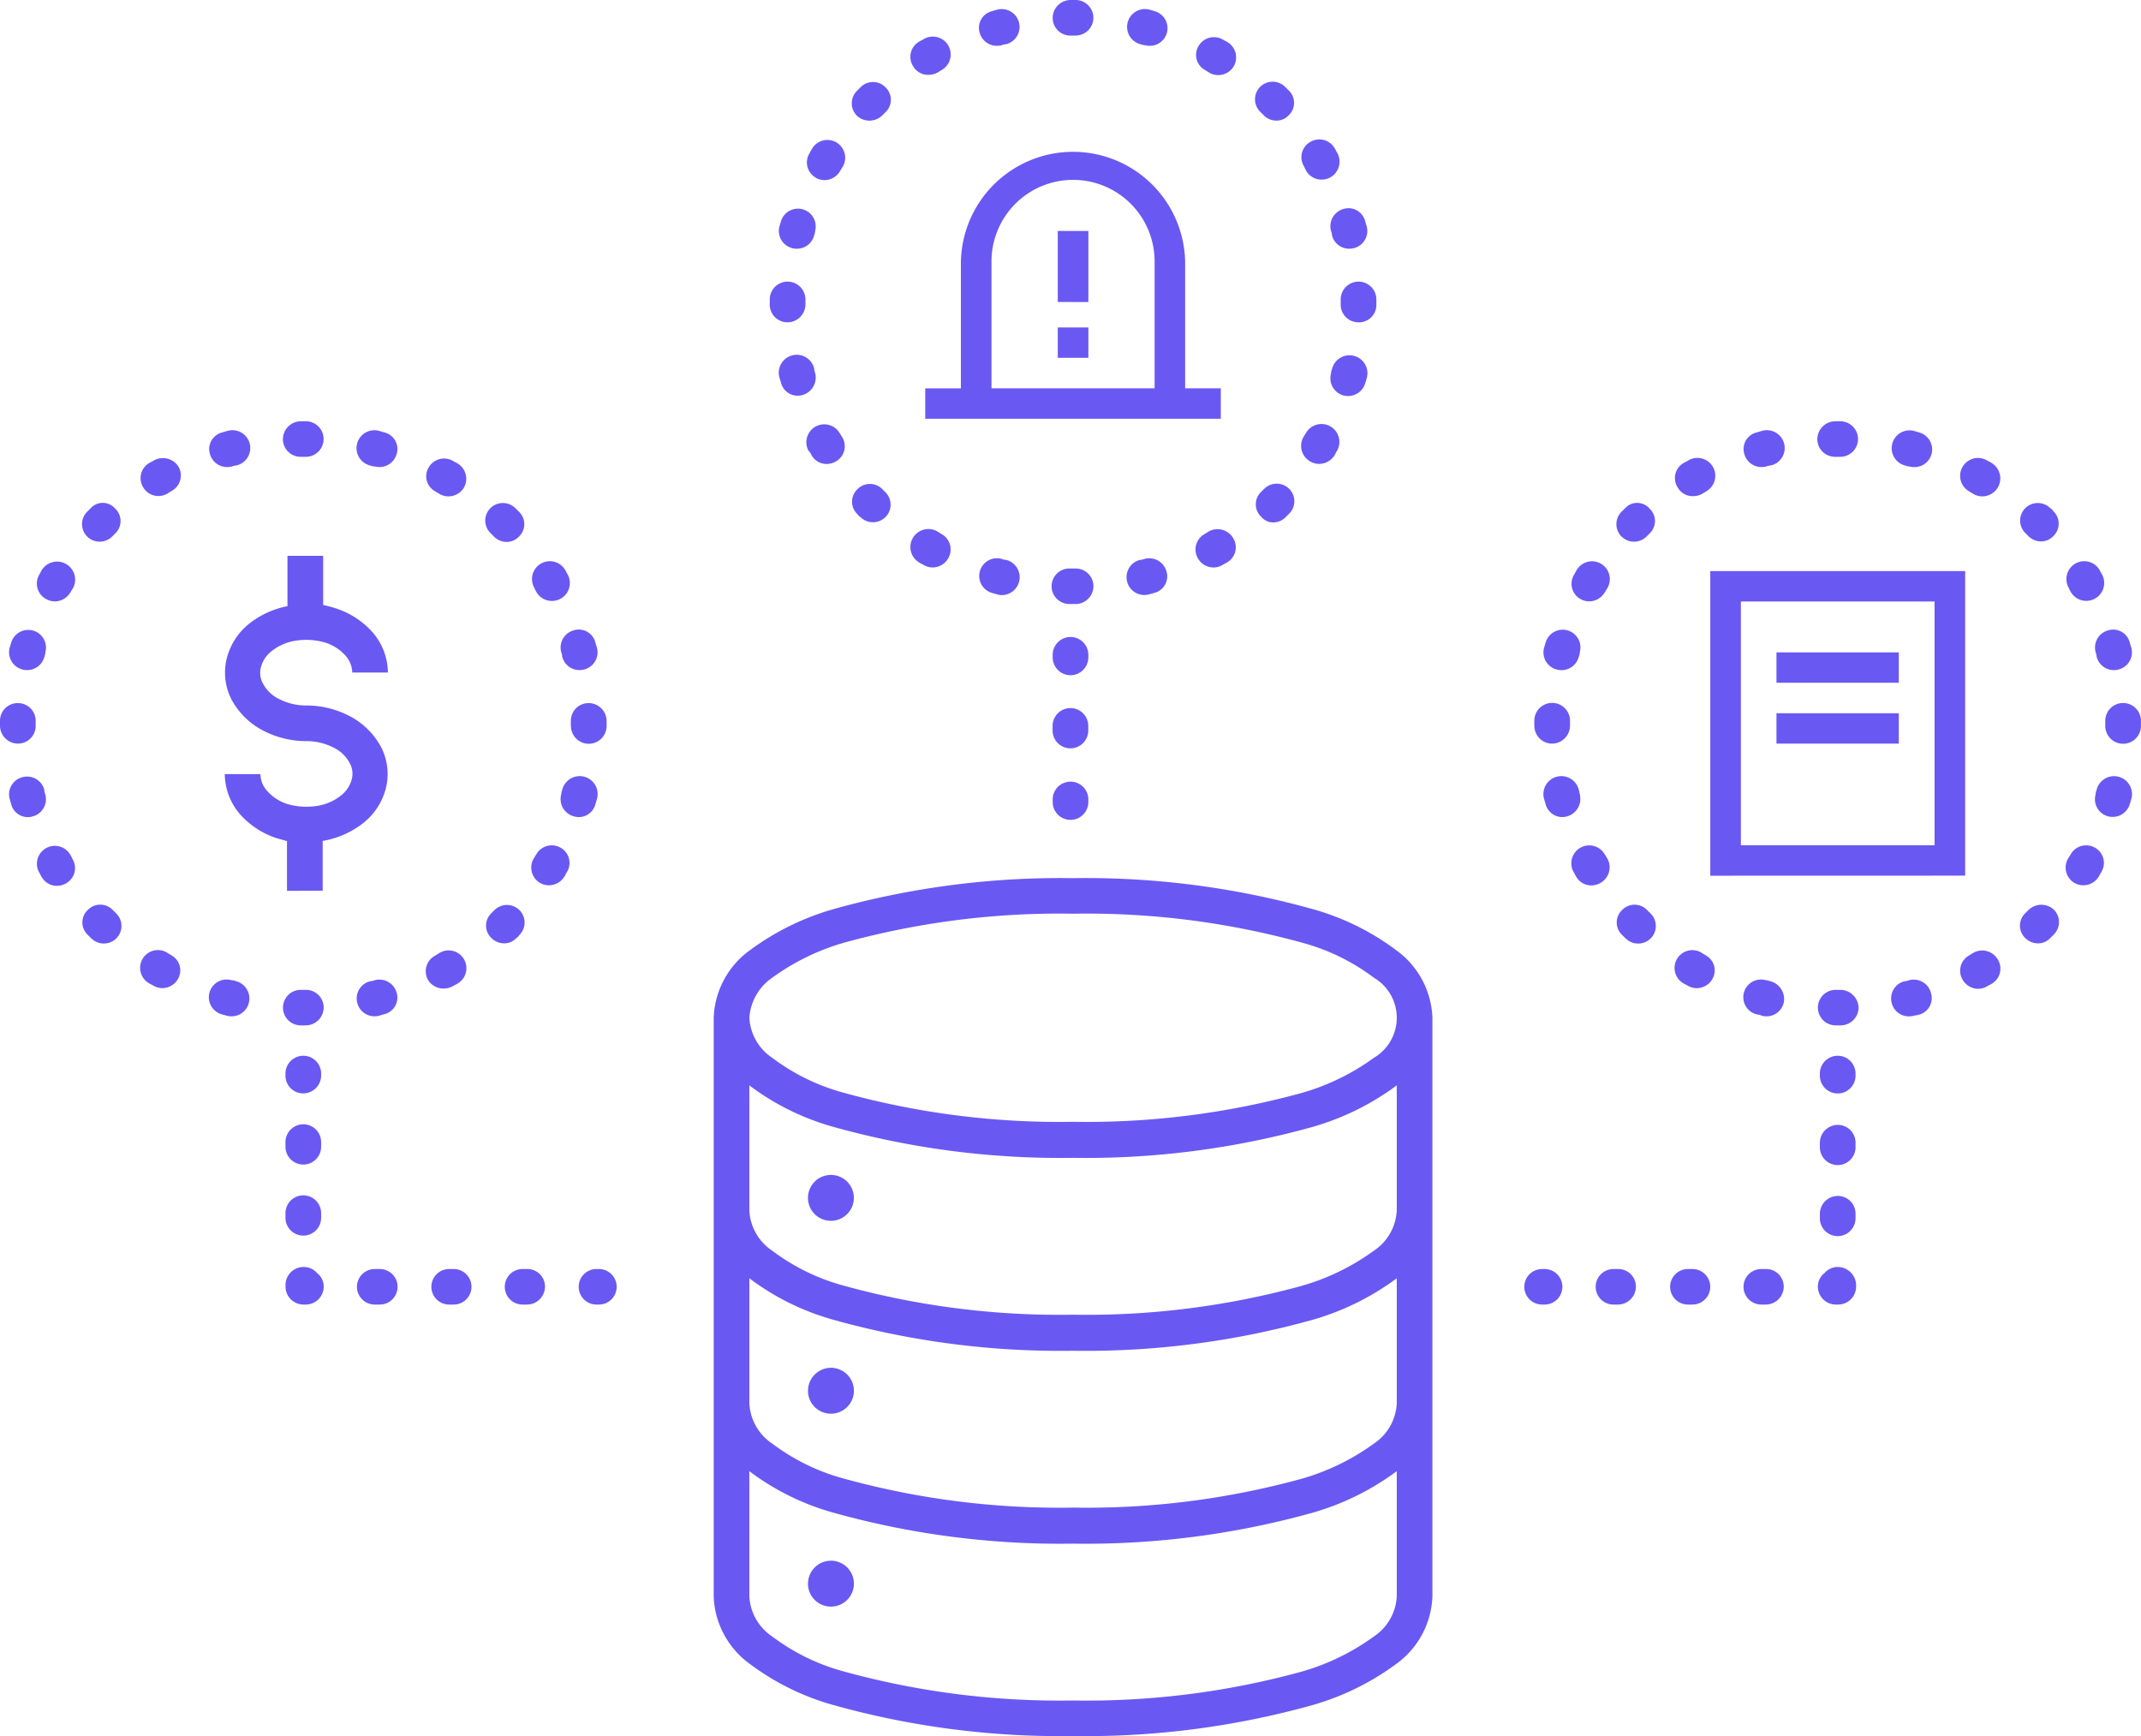 <svg xmlns="http://www.w3.org/2000/svg" width="147.999" height="120.007" viewBox="0 0 147.999 120.007">
    <path data-name="패스 237329" d="M57.614 117.859a17.391 17.391 0 0 1-5.779-2.842 6.019 6.019 0 0 1-2.5-4.667v-40a6.02 6.02 0 0 1 2.5-4.666 18.1 18.1 0 0 1 5.779-2.843A58.354 58.354 0 0 1 74.176 60.7a58.317 58.317 0 0 1 16.562 2.14 17.374 17.374 0 0 1 5.779 2.843 6.02 6.02 0 0 1 2.5 4.666v40a6.019 6.019 0 0 1-2.5 4.667 18.1 18.1 0 0 1-5.779 2.842A58.319 58.319 0 0 1 74.176 120a58.282 58.282 0 0 1-16.562-2.141m-5.814-7.508a3.557 3.557 0 0 0 1.586 2.772 14.475 14.475 0 0 0 4.968 2.42 56.1 56.1 0 0 0 15.822 2 56.1 56.1 0 0 0 15.822-2 15.916 15.916 0 0 0 4.968-2.42 3.551 3.551 0 0 0 1.586-2.772v-8.666l-.036.034a18.1 18.1 0 0 1-5.779 2.843 58.317 58.317 0 0 1-16.562 2.14 58.317 58.317 0 0 1-16.562-2.14 17.412 17.412 0 0 1-5.779-2.843l-.036-.034zm0-13.333a3.557 3.557 0 0 0 1.586 2.772 14.54 14.54 0 0 0 4.968 2.421 56.1 56.1 0 0 0 15.822 2 56.1 56.1 0 0 0 15.822-2 15.929 15.929 0 0 0 4.968-2.421 3.551 3.551 0 0 0 1.586-2.772V88.35l-.036.036a18.1 18.1 0 0 1-5.779 2.842 58.282 58.282 0 0 1-16.562 2.141 58.282 58.282 0 0 1-16.562-2.141 17.429 17.429 0 0 1-5.779-2.842l-.034-.036zm0-13.334a3.551 3.551 0 0 0 1.586 2.772 14.5 14.5 0 0 0 4.968 2.421 56.1 56.1 0 0 0 15.822 2 56.1 56.1 0 0 0 15.822-2 15.9 15.9 0 0 0 4.968-2.421 3.551 3.551 0 0 0 1.586-2.772v-8.667l-.036.035a18.1 18.1 0 0 1-5.779 2.842 58.281 58.281 0 0 1-16.562 2.14 58.281 58.281 0 0 1-16.562-2.14 17.429 17.429 0 0 1-5.779-2.842l-.036-.035zm6.555-18.526a15.9 15.9 0 0 0-4.968 2.421 3.655 3.655 0 0 0-1.587 2.772 3.557 3.557 0 0 0 1.586 2.772 14.475 14.475 0 0 0 4.968 2.42 56.1 56.1 0 0 0 15.822 2 56.1 56.1 0 0 0 15.822-2 15.916 15.916 0 0 0 4.968-2.42 3.215 3.215 0 0 0 0-5.544A14.494 14.494 0 0 0 90 65.158a56.1 56.1 0 0 0-15.822-2 56.113 56.113 0 0 0-15.824 2zm-2.5 44.316a1.586 1.586 0 1 1 1.593 1.579h-.007a1.583 1.583 0 0 1-1.589-1.577zm0-13.333a1.586 1.586 0 1 1 1.594 1.578h-.008a1.584 1.584 0 0 1-1.589-1.578zm71.04-5.966a1.246 1.246 0 0 1-1.233-1.228 1.179 1.179 0 0 1 .458-.947 1.2 1.2 0 0 1 .917-.422 1.278 1.278 0 0 1 1.269 1.228v.141a1.247 1.247 0 0 1-1.234 1.228zm-5.144 0a1.228 1.228 0 0 1 0-2.456h.352a1.216 1.216 0 0 1 1.2 1.228 1.246 1.246 0 0 1-1.233 1.228zm-5.074 0a1.228 1.228 0 1 1 0-2.456h.317a1.228 1.228 0 0 1 0 2.456zm-5.146 0a1.228 1.228 0 0 1 0-2.456h.353a1.215 1.215 0 0 1 1.2 1.228 1.246 1.246 0 0 1-1.233 1.228zm-4.933 0a1.228 1.228 0 0 1 0-2.456h.176a1.228 1.228 0 0 1 0 2.456zm-65.367 0a1.228 1.228 0 1 1 0-2.456h.169a1.228 1.228 0 0 1 0 2.456zm-5.11 0a1.228 1.228 0 0 1 0-2.456h.352a1.216 1.216 0 0 1 1.2 1.228 1.246 1.246 0 0 1-1.233 1.228zm-5.074 0a1.228 1.228 0 1 1 0-2.456h.317a1.228 1.228 0 0 1 0 2.456zm-5.144 0a1.228 1.228 0 1 1 0-2.456h.352a1.228 1.228 0 1 1 0 2.456zm-4.934 0a1.246 1.246 0 0 1-1.233-1.228v-.141a1.246 1.246 0 0 1 1.233-1.228 1.209 1.209 0 0 1 .951.422 1.179 1.179 0 0 1 .458.947 1.246 1.246 0 0 1-1.233 1.228zM125.8 84.211v-.316a1.246 1.246 0 0 1 1.233-1.228 1.224 1.224 0 0 1 1.233 1.213v.331a1.233 1.233 0 1 1-2.466 0m-106.067-.036v-.316a1.233 1.233 0 0 1 2.466 0v.316a1.233 1.233 0 0 1-2.466 0m36.119-1.368a1.586 1.586 0 1 1 1.593 1.579h-.007a1.582 1.582 0 0 1-1.586-1.578M125.8 79.3v-.316a1.246 1.246 0 0 1 1.233-1.228 1.224 1.224 0 0 1 1.233 1.213v.331a1.233 1.233 0 0 1-2.466 0m-106.067-.036v-.316a1.233 1.233 0 0 1 2.466 0v.316a1.233 1.233 0 0 1-2.466 0M125.8 74.351v-.141a1.233 1.233 0 1 1 2.466 0v.141a1.233 1.233 0 1 1-2.466 0m-106.067 0v-.141a1.233 1.233 0 0 1 2.466 0v.141a1.245 1.245 0 0 1-1.233 1.228 1.224 1.224 0 0 1-1.233-1.213v-.015m107.335-3.474h-.176a1.228 1.228 0 0 1 0-2.456h.317a1.277 1.277 0 0 1 1.269 1.228 1.246 1.246 0 0 1-1.233 1.228zm-106 0h-.278a1.228 1.228 0 1 1 0-2.456h.352a1.224 1.224 0 0 1 1.233 1.213v.015a1.246 1.246 0 0 1-1.233 1.228zm109.7-1.544a1.223 1.223 0 0 1 .86-1.5l.021-.006a1.012 1.012 0 0 0 .316-.07 1.231 1.231 0 0 1 1.511.862v.016a1.177 1.177 0 0 1-.756 1.483 1.51 1.51 0 0 1-.09.025c-.07 0-.106.036-.176.036s-.106.034-.176.034a1.271 1.271 0 0 1-.325.042 1.224 1.224 0 0 1-1.188-.92zm-8.985.877a.133.133 0 0 0-.106-.034.13.13 0 0 0-.106-.036c-.071 0-.106-.035-.176-.035a1.222 1.222 0 0 1 .67-2.351h.07c.036 0 .07.036.106.036s.106.034.14.034a1.275 1.275 0 0 1 .917 1.508 1.223 1.223 0 0 1-1.19.92 1.271 1.271 0 0 1-.325-.042M24.7 69.333a1.223 1.223 0 0 1 .86-1.5l.021-.006a1.012 1.012 0 0 0 .317-.07 1.237 1.237 0 0 1 1.515.842 1.177 1.177 0 0 1-.762 1.48c-.026.009-.054.016-.081.023-.106.035-.247.071-.353.105a1.271 1.271 0 0 1-.325.042 1.224 1.224 0 0 1-1.192-.914m-9.021.877c-.106-.034-.246-.07-.352-.1A1.223 1.223 0 0 1 16 67.754a1.042 1.042 0 0 1 .316.07 1.234 1.234 0 0 1-.309 2.428 1.292 1.292 0 0 1-.327-.042zm119.987-2.491a1.216 1.216 0 0 1 .428-1.666l.03-.017c.106-.07.176-.106.282-.176a1.249 1.249 0 0 1 1.691.456 1.207 1.207 0 0 1-.386 1.663l-.035.021c-.106.071-.212.105-.317.176a1.226 1.226 0 0 1-.619.17 1.247 1.247 0 0 1-1.073-.627zM29.6 67.754a1.217 1.217 0 0 1 .428-1.667l.03-.017c.106-.071.176-.105.282-.175a1.229 1.229 0 1 1 1.314 2.077l-.046.028c-.106.071-.212.105-.317.176a1.34 1.34 0 0 1-.626.155 1.246 1.246 0 0 1-1.065-.577m87.074.386c-.106-.07-.212-.106-.317-.176a1.229 1.229 0 1 1 1.253-2.115l.016.01c.106.07.176.106.282.176a1.185 1.185 0 0 1 .483 1.6l-.025.044a1.25 1.25 0 0 1-1.072.626 1.22 1.22 0 0 1-.62-.17m-106.068 0c-.106-.07-.212-.106-.317-.176a1.229 1.229 0 1 1 1.253-2.115l.016.01c.106.07.176.106.282.176a1.184 1.184 0 0 1 .484 1.6l-.026.046a1.25 1.25 0 0 1-1.072.626 1.22 1.22 0 0 1-.62-.17m101.769-3.263-.247-.246a1.182 1.182 0 0 1-.047-1.672l.047-.047a1.2 1.2 0 0 1 1.7-.03l.03.03.247.245a1.214 1.214 0 0 1 0 1.717 1.231 1.231 0 0 1-.868.355 1.21 1.21 0 0 1-.859-.355m-106.067 0-.246-.246a1.182 1.182 0 0 1-.047-1.672l.047-.047a1.2 1.2 0 0 1 1.7-.03l.03.03.246.245a1.214 1.214 0 0 1 0 1.717 1.228 1.228 0 0 1-.867.355 1.213 1.213 0 0 1-.861-.355zM140 64.842a1.185 1.185 0 0 1-.044-1.675l.044-.044.212-.211a1.271 1.271 0 0 1 1.762-.035 1.213 1.213 0 0 1 0 1.717l-.246.246a1.158 1.158 0 0 1-.851.369 1.241 1.241 0 0 1-.877-.369m-106.032 0a1.185 1.185 0 0 1-.044-1.675l.044-.044.212-.211a1.226 1.226 0 0 1 1.727 0 1.213 1.213 0 0 1 0 1.717.587.587 0 0 1-.212.211 1.156 1.156 0 0 1-.85.369 1.243 1.243 0 0 1-.876-.369zm-14.13-3.263V58.14l-.74-.211a5.765 5.765 0 0 1-2.538-1.684 4.314 4.314 0 0 1-1.022-2.738H18a1.8 1.8 0 0 0 .458 1.158 3.181 3.181 0 0 0 1.409.913 4.688 4.688 0 0 0 1.974.14 3.52 3.52 0 0 0 1.691-.7 2.114 2.114 0 0 0 .775-1.122 1.5 1.5 0 0 0-.14-1.158 2.441 2.441 0 0 0-1.093-1.053 4.083 4.083 0 0 0-1.867-.456 6.45 6.45 0 0 1-3.031-.736 5.18 5.18 0 0 1-2.15-2.1 4.068 4.068 0 0 1-.352-2.878 4.479 4.479 0 0 1 1.626-2.462 6.128 6.128 0 0 1 2.572-1.153v-3.48h2.467v3.4a8.768 8.768 0 0 1 .916.245 5.767 5.767 0 0 1 2.538 1.685 4.314 4.314 0 0 1 1.022 2.737H24.35a1.8 1.8 0 0 0-.459-1.158 3.164 3.164 0 0 0-1.409-.913 4.666 4.666 0 0 0-1.973-.14 3.527 3.527 0 0 0-1.692.7 2.1 2.1 0 0 0-.774 1.123 1.5 1.5 0 0 0 .14 1.158 2.441 2.441 0 0 0 1.093 1.053 4.082 4.082 0 0 0 1.867.455 6.451 6.451 0 0 1 3.031.737 5.172 5.172 0 0 1 2.149 2.1 4.07 4.07 0 0 1 .353 2.877 4.473 4.473 0 0 1-1.622 2.456 6.27 6.27 0 0 1-2.748 1.193v3.439zM2.89 60.632c-.071-.1-.106-.211-.177-.316a1.238 1.238 0 0 1 2.15-1.228 2.1 2.1 0 0 1 .142.28 1.207 1.207 0 0 1-.388 1.662l-.036.022a1.276 1.276 0 0 1-.649.18 1.2 1.2 0 0 1-1.042-.6m106.066-.032c-.07-.106-.106-.211-.176-.316a1.238 1.238 0 0 1 2.15-1.228c.07.106.106.175.176.281a1.241 1.241 0 0 1-.458 1.685 1.279 1.279 0 0 1-.649.18 1.2 1.2 0 0 1-1.043-.6m34.428.421a1.238 1.238 0 0 1-.422-1.685c.07-.1.106-.175.176-.281a1.227 1.227 0 0 1 1.673-.466l.018.01a1.207 1.207 0 0 1 .445 1.648l-.022.036c-.071.106-.106.211-.176.316a1.262 1.262 0 0 1-1.066.593 1.233 1.233 0 0 1-.626-.174zm-106.067 0a1.238 1.238 0 0 1-.422-1.685c.07-.1.106-.175.176-.281a1.227 1.227 0 0 1 1.673-.466l.018.01a1.207 1.207 0 0 1 .446 1.648l-.022.036c-.07.106-.106.211-.176.316a1.26 1.26 0 0 1-1.066.593 1.24 1.24 0 0 1-.628-.174zm80.908-.491V39.473h17.619v21.054zm2.115-2.106h13.39V41.578h-13.39zm-47.573-2.988v-.175a1.233 1.233 0 0 1 2.466 0v.175a1.233 1.233 0 0 1-2.466 0m34.075.141c-.034-.106-.07-.246-.106-.352a1.241 1.241 0 1 1 2.4-.631c0 .035.035.1.035.14 0 .071.035.106.035.176a1.259 1.259 0 0 1-.914 1.528 1.217 1.217 0 0 1-.3.038 1.187 1.187 0 0 1-1.15-.9zm-67.2.842a1.231 1.231 0 0 1-.846-1.509 1.041 1.041 0 0 1 .07-.316 1.241 1.241 0 1 1 2.4.631c-.034.1-.07.246-.106.352a1.185 1.185 0 0 1-1.145.9 1.242 1.242 0 0 1-.373-.058M.775 55.579c-.035-.1-.075-.246-.106-.351a1.224 1.224 0 0 1 .859-1.5l.022-.006a1.23 1.23 0 0 1 1.511.864v.014a1.013 1.013 0 0 0 .07.316 1.23 1.23 0 0 1-.845 1.509 1.222 1.222 0 0 1-.37.057 1.185 1.185 0 0 1-1.145-.9m144.934.842a1.23 1.23 0 0 1-.845-1.509 1.012 1.012 0 0 1 .07-.316 1.241 1.241 0 1 1 2.4.631c-.035.1-.07.246-.106.352a1.229 1.229 0 0 1-1.188.884 1.315 1.315 0 0 1-.33-.042zm-72.943-5.93v-.316a1.233 1.233 0 0 1 2.466 0v.316a1.233 1.233 0 0 1-2.466 0m72.767-.316v-.351a1.233 1.233 0 1 1 2.466 0v.351a1.233 1.233 0 1 1-2.466 0M122.8 49.3h8.457v2.1H122.8zm-16.739.872v-.351a1.234 1.234 0 0 1 2.468 0v.351A1.246 1.246 0 0 1 107.3 51.4a1.224 1.224 0 0 1-1.234-1.214v-.011zm-66.6 0v-.351a1.223 1.223 0 0 1 1.225-1.221h.014a1.246 1.246 0 0 1 1.233 1.228v.351a1.233 1.233 0 0 1-2.466 0zM0 50.175v-.351A1.222 1.222 0 0 1 1.22 48.6h.013a1.224 1.224 0 0 1 1.233 1.213v.366A1.224 1.224 0 0 1 1.241 51.4h-.008A1.245 1.245 0 0 1 0 50.175m122.8-5.082h8.457v2.1H122.8zm-50.033.346v-.175a1.233 1.233 0 0 1 2.466 0v.175a1.233 1.233 0 0 1-2.466 0m72.167-.036a1.035 1.035 0 0 0-.07-.315 1.231 1.231 0 0 1 .845-1.51 1.184 1.184 0 0 1 1.492.761l.023.081c.035.107.07.246.106.352a1.224 1.224 0 0 1-.859 1.5l-.022.006a1.271 1.271 0 0 1-.325.042 1.226 1.226 0 0 1-1.19-.923zm-37.317.878a1.225 1.225 0 0 1-.887-1.487l.006-.022c.036-.106.071-.245.106-.352a1.227 1.227 0 0 1 2.362.668 1.035 1.035 0 0 1-.07.315 1.228 1.228 0 0 1-1.191.92 1.279 1.279 0 0 1-.326-.042m-68.75-.881a1.006 1.006 0 0 0-.07-.315 1.231 1.231 0 0 1 .846-1.51 1.184 1.184 0 0 1 1.492.761l.023.081c.036.107.071.246.106.352a1.222 1.222 0 0 1-.854 1.5l-.026.007a1.271 1.271 0 0 1-.325.042 1.227 1.227 0 0 1-1.192-.92m-37.316.878a1.225 1.225 0 0 1-.887-1.487l.006-.022c.035-.106.07-.245.106-.352a1.227 1.227 0 0 1 2.361.668 1.066 1.066 0 0 1-.07.315 1.225 1.225 0 0 1-1.191.92 1.268 1.268 0 0 1-.325-.039zm72.625-4.527H74a1.228 1.228 0 1 1-.157-2.451 1.371 1.371 0 0 1 .157 0h.352a1.224 1.224 0 0 1 1.233 1.213v.015a1.245 1.245 0 0 1-1.233 1.228zm35.062-.35a1.206 1.206 0 0 1-.443-1.648l.021-.036c.07-.106.106-.211.176-.316a1.231 1.231 0 0 1 2.114 1.263c-.036.07-.07.106-.106.175l-.036.035v.035l-.035.035a1.246 1.246 0 0 1-1.073.626 1.222 1.222 0 0 1-.618-.17zM3.171 41.4a1.219 1.219 0 0 1-.471-1.656c0-.009.01-.019.016-.028.071-.106.106-.211.177-.316a1.247 1.247 0 0 1 2.149 1.263c-.07.106-.106.175-.176.281a1.244 1.244 0 0 1-1.072.626 1.213 1.213 0 0 1-.619-.17m139.966-.491a2.107 2.107 0 0 1-.141-.281 1.232 1.232 0 0 1 2.114-1.264c.07.106.106.211.176.316a1.238 1.238 0 1 1-2.148 1.232zm-106.067 0a2.108 2.108 0 0 1-.141-.281 1.232 1.232 0 0 1 2.114-1.264c.071.106.106.211.177.316a1.239 1.239 0 1 1-2.15 1.232zm40.841-.7a1.226 1.226 0 0 1 .86-1.5l.021-.005a1.012 1.012 0 0 0 .317-.07 1.237 1.237 0 0 1 1.515.842 1.178 1.178 0 0 1-.757 1.484 1.298 1.298 0 0 1-.089.025c-.106.035-.247.071-.353.1a1.271 1.271 0 0 1-.325.042 1.223 1.223 0 0 1-1.189-.918zm-8.985.877c-.106-.034-.247-.07-.352-.1a1.222 1.222 0 0 1 .669-2.351 1.013 1.013 0 0 0 .316.07 1.234 1.234 0 0 1-.309 2.428 1.314 1.314 0 0 1-.324-.041zM82.81 38.6a1.219 1.219 0 0 1 .431-1.669l.027-.016c.106-.07.176-.106.282-.175a1.251 1.251 0 0 1 1.692.456 1.207 1.207 0 0 1-.387 1.662l-.036.022c-.106.071-.212.106-.317.176a1.21 1.21 0 0 1-.618.17 1.249 1.249 0 0 1-1.074-.626m-18.958.455c-.106-.071-.212-.1-.317-.176a1.244 1.244 0 0 1 1.269-2.14c.106.07.176.105.282.175a1.219 1.219 0 0 1 .474 1.658l-.016.027a1.248 1.248 0 0 1-1.073.625 1.211 1.211 0 0 1-.62-.171zm-29.706-1.968-.247-.246a1.213 1.213 0 0 1 0-1.715 1.226 1.226 0 0 1 1.727 0l.246.245a1.183 1.183 0 0 1 .048 1.672l-.048.048a1.157 1.157 0 0 1-.85.368 1.24 1.24 0 0 1-.876-.368m77.947 0a1.213 1.213 0 0 1-.005-1.715l.005-.005.246-.245a1.126 1.126 0 0 1 1.591-.069 1.094 1.094 0 0 1 .1.1 1.182 1.182 0 0 1 .048 1.671l-.048.048-.21.211a1.227 1.227 0 0 1-.868.356 1.209 1.209 0 0 1-.859-.356m-106.067 0a1.214 1.214 0 0 1 0-1.717l.246-.245a1.126 1.126 0 0 1 1.592-.069 1.089 1.089 0 0 1 .1.1 1.184 1.184 0 0 1 .045 1.674l-.045.045-.212.211a1.224 1.224 0 0 1-1.726 0m134.187-.034-.213-.21a1.213 1.213 0 0 1 0-1.717 1.228 1.228 0 0 1 1.728 0 .592.592 0 0 1 .211.211 1.182 1.182 0 0 1 .047 1.672 1.042 1.042 0 0 1-.047.047 1.156 1.156 0 0 1-.85.369 1.245 1.245 0 0 1-.877-.369zm-53.035-1.333a1.185 1.185 0 0 1-.044-1.675l.044-.044.212-.211a1.226 1.226 0 0 1 1.727 0 1.213 1.213 0 0 1 0 1.715l-.246.245a1.217 1.217 0 0 1-.857.364 1.061 1.061 0 0 1-.836-.4m-27.7.034a.574.574 0 0 1-.21-.211 1.183 1.183 0 0 1-.047-1.671l.047-.047a1.2 1.2 0 0 1 1.7-.03l.03.03.211.21a1.213 1.213 0 0 1 0 1.715 1.225 1.225 0 0 1-.867.356 1.21 1.21 0 0 1-.858-.355zm76.922-1.608c-.106-.07-.176-.106-.282-.175a1.235 1.235 0 0 1 1.205-2.156l.028.016c.106.07.212.1.317.175a1.248 1.248 0 0 1 .427 1.711l-.005.008a1.261 1.261 0 0 1-1.064.593 1.238 1.238 0 0 1-.622-.171zm-106.032 0c-.106-.07-.176-.106-.282-.175a1.186 1.186 0 0 1-.484-1.6l.026-.045a1.229 1.229 0 0 1 1.675-.465l.016.009c.106.07.212.106.318.175a1.237 1.237 0 0 1 .422 1.684 1.261 1.261 0 0 1-1.059.589 1.246 1.246 0 0 1-.625-.171zm85.594-.456a1.207 1.207 0 0 1 .391-1.662l.036-.021c.106-.071.212-.1.317-.175a1.235 1.235 0 0 1 1.261 2.124l-.028.016c-.106.07-.177.106-.283.175a1.34 1.34 0 0 1-.626.155 1.184 1.184 0 0 1-1.064-.611zM9.9 33.684a1.207 1.207 0 0 1 .388-1.662l.036-.022c.106-.071.212-.1.317-.175a1.281 1.281 0 0 1 1.691.421 1.217 1.217 0 0 1-.428 1.667l-.03.017c-.106.071-.176.1-.282.176a1.276 1.276 0 0 1-.649.18 1.2 1.2 0 0 1-1.043-.6m122.1-1.44a1.072 1.072 0 0 1-.317-.07 1.235 1.235 0 0 1 .635-2.387c.1.035.246.07.352.106a1.219 1.219 0 0 1-.343 2.393 1.292 1.292 0 0 1-.327-.042m-11.415-.846a1.177 1.177 0 0 1 .756-1.483c.03-.009.06-.018.09-.025.106-.036.247-.071.353-.106a1.235 1.235 0 1 1 .667 2.378l-.033.009a1.012 1.012 0 0 0-.317.07 1.292 1.292 0 0 1-.327.042 1.226 1.226 0 0 1-1.189-.885m-94.685.846a1.072 1.072 0 0 1-.317-.07 1.235 1.235 0 0 1 .6-2.4l.033.009c.106.035.247.07.353.106a1.177 1.177 0 0 1 .87 1.419.9.9 0 0 1-.025.089 1.229 1.229 0 0 1-1.188.884 1.338 1.338 0 0 1-.327-.041M14.517 31.4a1.179 1.179 0 0 1 .76-1.484c.028-.009.056-.017.085-.024.106-.036.247-.071.353-.106a1.235 1.235 0 1 1 .667 2.378l-.033.009a1.012 1.012 0 0 0-.317.07 1.292 1.292 0 0 1-.327.042 1.227 1.227 0 0 1-1.188-.885m41.582.07a.828.828 0 0 0-.212-.316 1.238 1.238 0 0 1 2.149-1.228c.071.106.106.175.177.281a1.208 1.208 0 0 1-.388 1.664l-.035.021a1.291 1.291 0 0 1-.649.179 1.2 1.2 0 0 1-1.041-.6zm34.463.422a1.24 1.24 0 0 1-.462-1.682c.07-.1.106-.175.176-.281a1.238 1.238 0 0 1 2.15 1.228c-.071.1-.106.211-.177.316a1.262 1.262 0 0 1-1.065.593 1.238 1.238 0 0 1-.622-.171zm36.472-.316h-.176a1.224 1.224 0 0 1-1.234-1.212v-.016a1.247 1.247 0 0 1 1.234-1.228h.352a1.228 1.228 0 0 1 0 2.456h-.178zm-106.067 0h-.177a1.224 1.224 0 0 1-1.233-1.213v-.015a1.246 1.246 0 0 1 1.233-1.228h.352a1.228 1.228 0 1 1 0 2.456h-.177zm42.991-2.631v-2.1h2.466v-8.774a7.752 7.752 0 0 1 15.5 0v8.772h2.466v2.1zm4.581-10.877v8.772h11.275v-8.769a5.638 5.638 0 0 0-11.276 0zm24.314 9.263a1.232 1.232 0 0 1-.845-1.51 1.035 1.035 0 0 1 .07-.315 1.241 1.241 0 1 1 2.4.631c-.034.106-.07.245-.106.35a1.227 1.227 0 0 1-1.188.886 1.328 1.328 0 0 1-.332-.039zm-38.867-.877c-.036-.106-.071-.246-.106-.352a1.241 1.241 0 1 1 2.4-.631 1.013 1.013 0 0 0 .07.316 1.259 1.259 0 0 1-.914 1.528 1.217 1.217 0 0 1-.3.038 1.186 1.186 0 0 1-1.15-.9zm19.134-1.72v-2.1h2.115v2.1zm19.557-3.685V20.7a1.233 1.233 0 1 1 2.466 0v.351a1.2 1.2 0 0 1-1.171 1.228h-.062a1.224 1.224 0 0 1-1.234-1.212v-.018zm-39.466 0V20.7a1.233 1.233 0 0 1 2.466 0v.351a1.246 1.246 0 0 1-1.233 1.228 1.224 1.224 0 0 1-1.234-1.212v-.018zm19.909-.175v-4.909h2.115v4.912zm18.958-4.6a1.007 1.007 0 0 0-.07-.315 1.231 1.231 0 0 1 .845-1.509 1.184 1.184 0 0 1 1.492.761l.023.081c.036.106.071.246.106.352a1.223 1.223 0 0 1-.855 1.5l-.025.006a1.271 1.271 0 0 1-.325.042 1.226 1.226 0 0 1-1.192-.914zm-37.316.877a1.225 1.225 0 0 1-.887-1.487l.006-.021c.034-.106.07-.245.106-.352a1.227 1.227 0 0 1 2.361.667 1.035 1.035 0 0 1-.07.315 1.225 1.225 0 0 1-1.19.919 1.292 1.292 0 0 1-.328-.034zm1.621-4.877a1.207 1.207 0 0 1-.445-1.648l.022-.036c.07-.105.106-.211.176-.316a1.231 1.231 0 0 1 2.114 1.263c-.07.106-.106.175-.176.281a1.246 1.246 0 0 1-1.074.633 1.213 1.213 0 0 1-.619-.17zm33.9-.492a1.989 1.989 0 0 1-.14-.281 1.206 1.206 0 0 1 .385-1.662l.037-.022a1.218 1.218 0 0 1 1.676.4l.015.025c.071.1.106.209.177.315a1.241 1.241 0 0 1-2.153 1.235zM59.235 8a1.213 1.213 0 0 1 0-1.717l.246-.246a1.2 1.2 0 0 1 1.7-.03l.03.03a1.182 1.182 0 0 1 .047 1.672 1.042 1.042 0 0 1-.047.047L61 7.965A1.271 1.271 0 0 1 59.235 8m28.121-.035-.247-.246a1.213 1.213 0 0 1 0-1.715 1.226 1.226 0 0 1 1.727 0l.247.245a1.183 1.183 0 0 1 .048 1.672q-.024.026-.048.048a1.157 1.157 0 0 1-.851.368 1.24 1.24 0 0 1-.876-.368m-3.771-2.952c-.106-.07-.176-.105-.282-.175a1.185 1.185 0 0 1-.483-1.605l.025-.044a1.229 1.229 0 0 1 1.675-.465l.016.009c.106.07.212.105.317.175a1.238 1.238 0 0 1 .423 1.688 1.26 1.26 0 0 1-1.064.592 1.237 1.237 0 0 1-.627-.175m-20.474-.456A1.207 1.207 0 0 1 63.5 2.9l.036-.022c.106-.071.212-.106.317-.175a1.235 1.235 0 0 1 1.261 2.124l-.028.016c-.106.07-.176.106-.282.175a1.344 1.344 0 0 1-.627.155 1.185 1.185 0 0 1-1.064-.611m16.031-1.439a1.041 1.041 0 0 1-.316-.07 1.234 1.234 0 0 1 .634-2.386c.106.034.246.07.352.106a1.219 1.219 0 0 1-.343 2.393 1.293 1.293 0 0 1-.327-.043m-11.417-.842A1.178 1.178 0 0 1 68.484.8c.03-.009.06-.018.09-.025.1-.036.246-.071.352-.106a1.234 1.234 0 0 1 .634 2.386 1.013 1.013 0 0 0-.316.07 1.279 1.279 0 0 1-.326.042 1.229 1.229 0 0 1-1.191-.883m6.449.175H74a1.224 1.224 0 0 1-1.233-1.213v-.018A1.246 1.246 0 0 1 74 0h.352a1.228 1.228 0 1 1 0 2.456z" style="fill:#6a58f3"/>
</svg>
